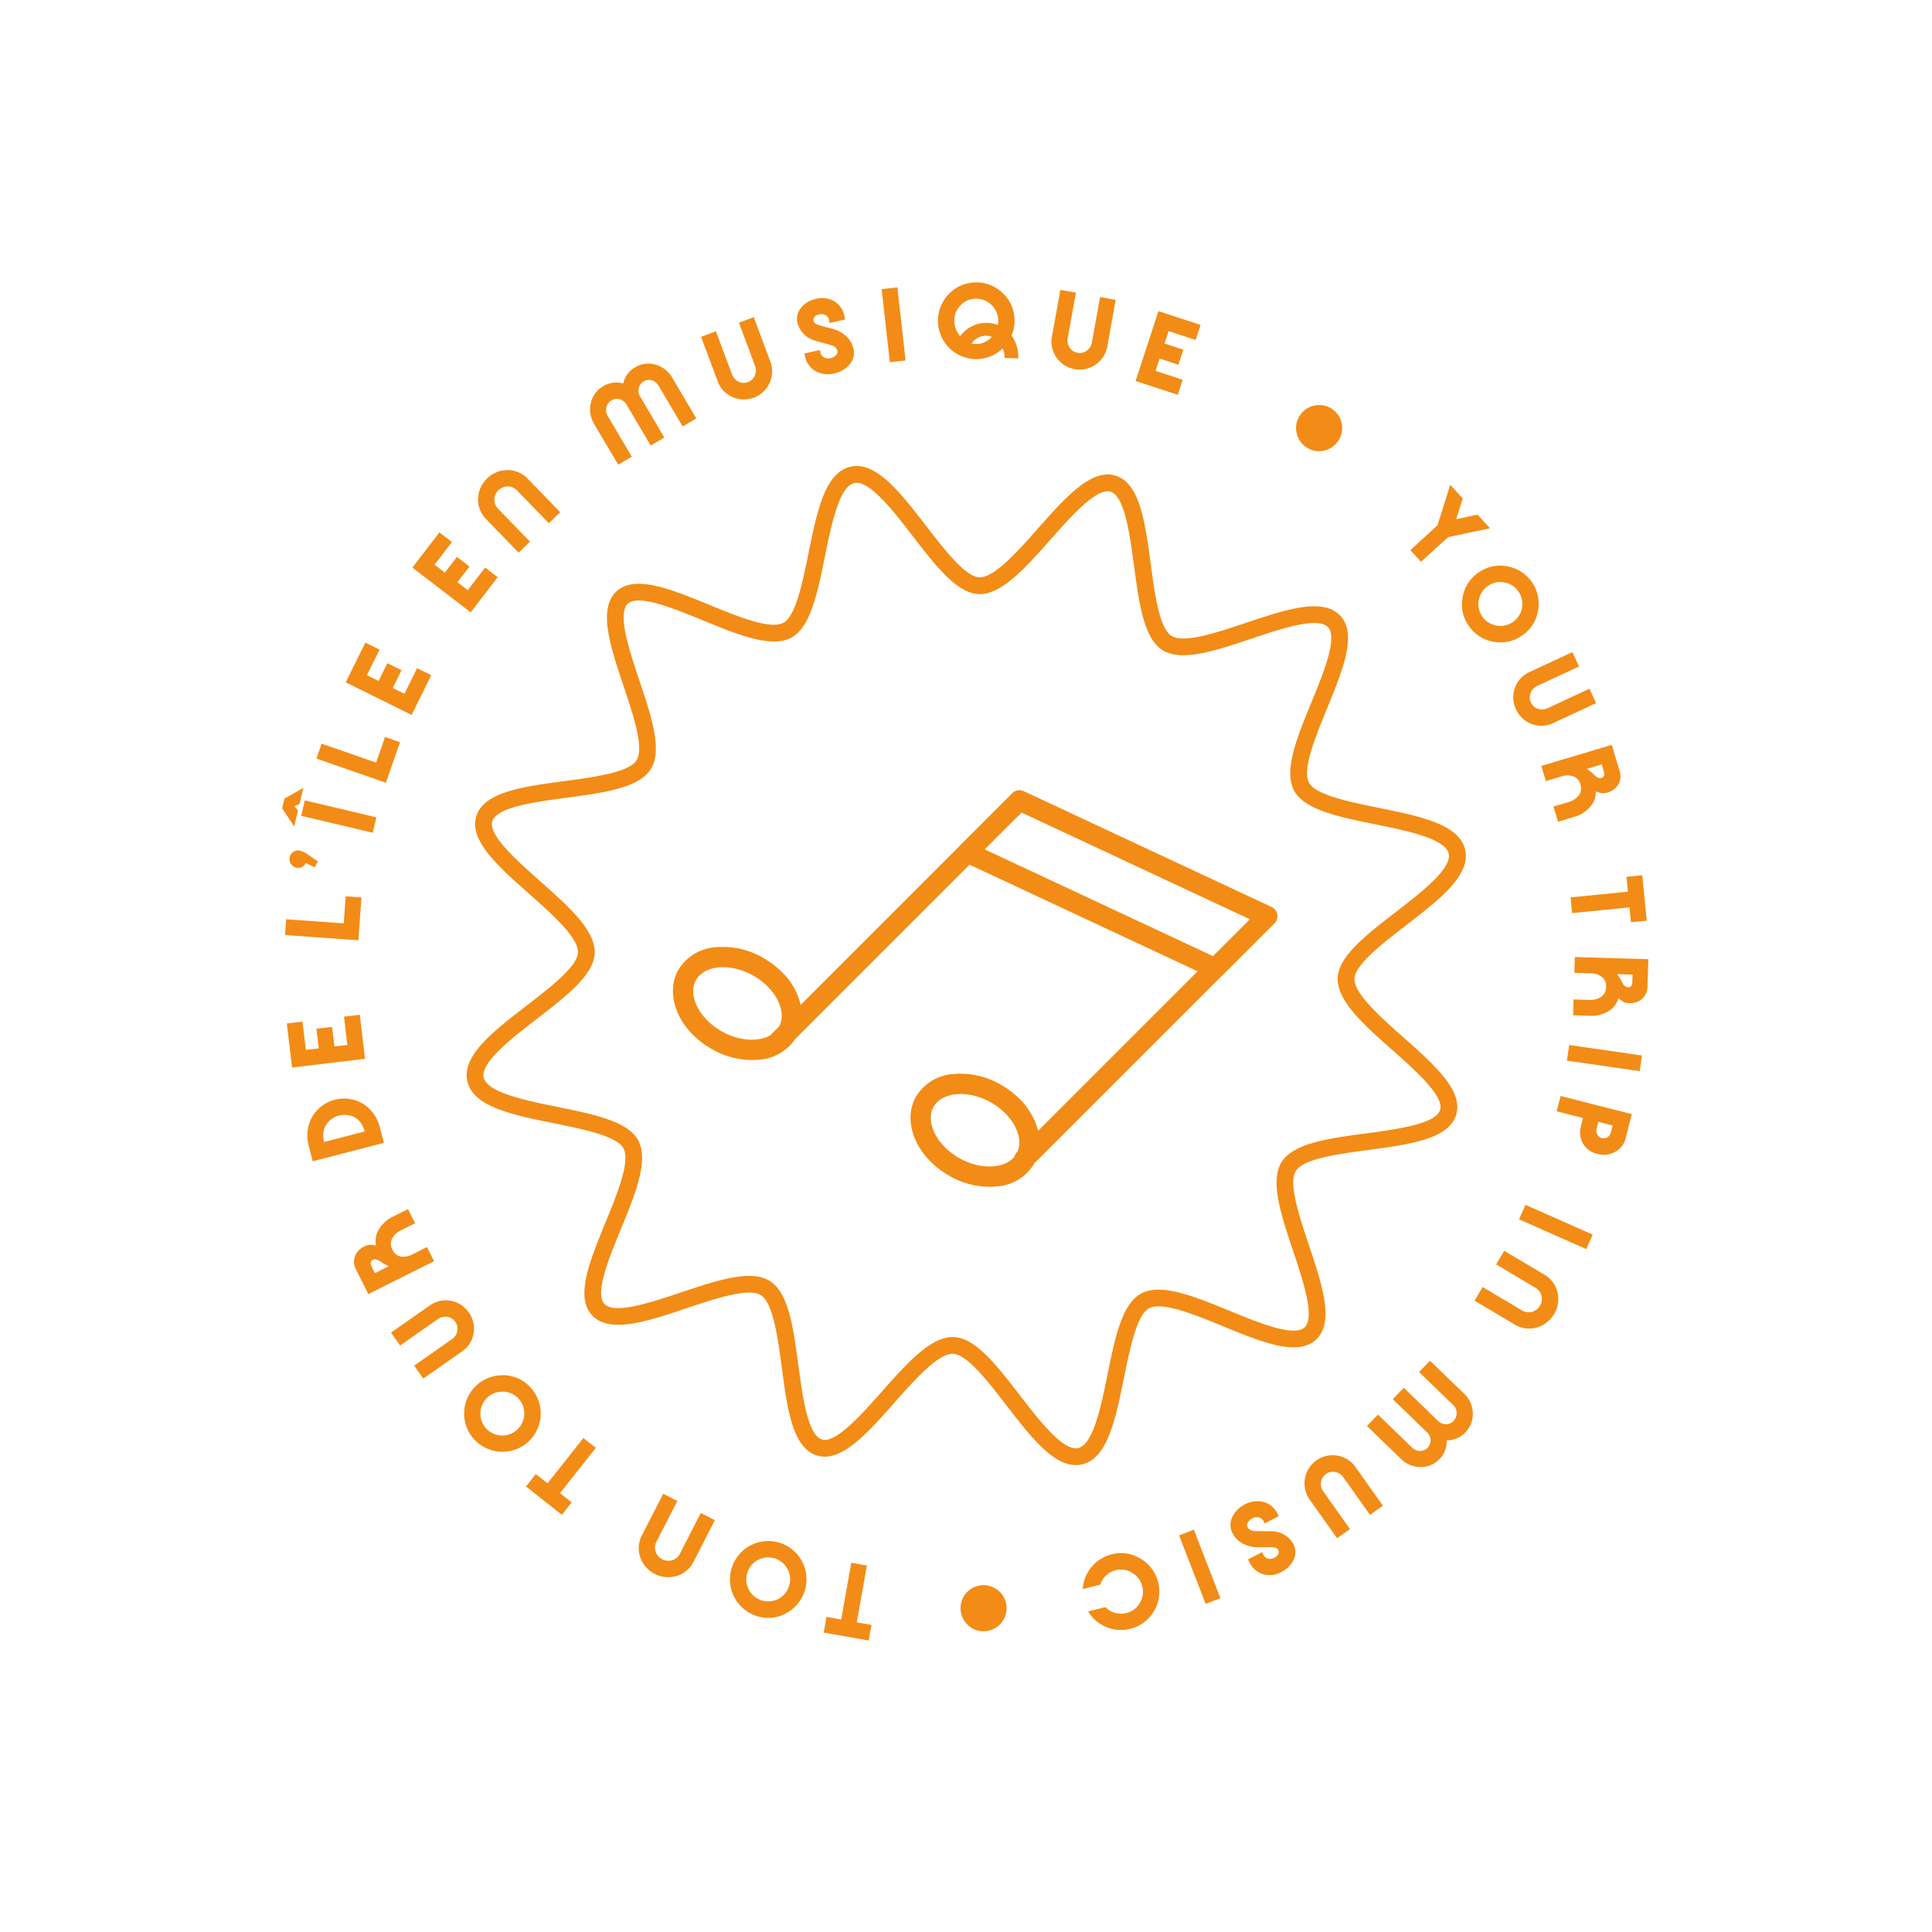 <svg xmlns="http://www.w3.org/2000/svg" xmlns:xlink="http://www.w3.org/1999/xlink" width="217.74" height="217.74" viewBox="0 0 217.74 217.74">
  <defs>
    <clipPath id="clip-path">
      <rect id="Rectangle_72" data-name="Rectangle 72" width="154.046" height="153.885" fill="#f28c16"/>
    </clipPath>
  </defs>
  <g id="Groupe_284" data-name="Groupe 284" transform="translate(108.813 0) rotate(45)">
    <g id="Groupe_138" data-name="Groupe 138" transform="translate(0 0)" clip-path="url(#clip-path)">
      <path id="Tracé_121" data-name="Tracé 121" d="M116.092,61.417c-3.093-1.543-6.6-3.29-6.967-4.877s2.008-4.7,4.107-7.45c2.853-3.736,5.549-7.265,4.195-9.807-1.335-2.507-5.72-2.241-10.362-1.964-3.486.211-7.441.45-8.587-.777-1.073-1.148-.582-4.967-.145-8.341.61-4.724,1.187-9.184-1.319-10.749s-6.26.926-10.231,3.554c-2.836,1.879-6.056,3.99-7.548,3.545-1.6-.487-3.132-4.142-4.482-7.366-1.8-4.291-3.49-8.345-6.326-8.437l-.1,0c-2.827,0-4.785,3.931-6.857,8.088-1.541,3.093-3.29,6.6-4.879,6.967-1.574.378-4.7-2.006-7.445-4.107-3.738-2.853-7.27-5.551-9.811-4.192-2.5,1.332-2.239,5.718-1.96,10.362.211,3.488.448,7.439-.779,8.587-1.146,1.073-4.965.579-8.339.143-4.721-.606-9.184-1.185-10.749,1.321s.922,6.26,3.554,10.231c1.874,2.834,4,6.045,3.545,7.548-.492,1.607-4.144,3.134-7.368,4.482-4.291,1.8-8.345,3.49-8.437,6.324-.094,2.882,3.878,4.86,8.086,6.958,3.093,1.541,6.6,3.288,6.969,4.879s-2.008,4.7-4.107,7.445c-2.853,3.736-5.547,7.265-4.195,9.809,1.335,2.507,5.722,2.241,10.362,1.962,3.488-.211,7.441-.448,8.587.777,1.076,1.148.582,4.969.145,8.341-.61,4.721-1.187,9.184,1.319,10.749s6.26-.924,10.231-3.554c2.834-1.877,6.045-4.006,7.548-3.545,1.6.489,3.132,4.144,4.482,7.368,1.8,4.289,3.49,8.345,6.324,8.437h.1c2.827,0,4.785-3.929,6.857-8.088,1.543-3.093,3.288-6.6,4.877-6.967s4.7,2.008,7.45,4.107c3.736,2.853,7.263,5.555,9.809,4.192,2.5-1.332,2.239-5.718,1.96-10.36-.211-3.49-.448-7.441.779-8.587,1.148-1.071,4.967-.579,8.339-.145,4.724.606,9.186,1.185,10.749-1.319s-.922-6.258-3.551-10.233c-1.877-2.831-4-6.045-3.547-7.546.489-1.607,4.144-3.134,7.366-4.482,4.293-1.793,8.345-3.492,8.437-6.326.1-2.88-3.878-4.86-8.086-6.956m-1.08,11.539c-3.957,1.657-7.7,3.22-8.442,5.674-.72,2.353,1.464,5.65,3.775,9.142,1.98,2.99,4.443,6.71,3.523,8.189s-5.347.9-8.9.443c-4.155-.536-8.075-1.043-9.873.639-1.874,1.754-1.631,5.8-1.374,10.079.209,3.483.47,7.818-.961,8.58-1.482.788-4.969-1.883-7.777-4.026-3.376-2.579-6.563-5.022-9.021-4.447s-4.245,4.162-6.141,7.965c-1.565,3.141-3.51,7.044-5.171,7.044l-.035,0c-1.62-.053-3.3-4.058-4.642-7.278-1.655-3.957-3.22-7.693-5.674-8.444a3.367,3.367,0,0,0-.981-.14c-2.248,0-5.132,1.91-8.161,3.918-2.992,1.98-6.712,4.44-8.189,3.525s-.9-5.349-.446-8.9c.538-4.153,1.045-8.075-.637-9.873-1.756-1.874-5.8-1.631-10.079-1.372-3.486.2-7.821.468-8.582-.966-.784-1.473,1.883-4.965,4.028-7.772,2.579-3.378,5.015-6.567,4.445-9.021s-4.162-4.247-7.968-6.144c-3.161-1.576-7.094-3.536-7.039-5.2.053-1.62,4.061-3.3,7.278-4.645,3.957-1.655,7.7-3.216,8.446-5.674.718-2.353-1.466-5.65-3.778-9.142-1.98-2.99-4.445-6.71-3.523-8.187s5.347-.907,8.9-.446c4.151.536,8.073,1.043,9.873-.639,1.872-1.754,1.631-5.8,1.372-10.079-.209-3.483-.47-7.818.964-8.58,1.482-.786,4.969,1.883,7.775,4.026,3.376,2.579,6.563,5.022,9.021,4.447s4.245-4.164,6.141-7.968c1.576-3.163,3.514-7.094,5.206-7.039,1.62.053,3.3,4.061,4.645,7.278,1.653,3.957,3.218,7.7,5.672,8.446,2.351.709,5.652-1.464,9.142-3.778,2.992-1.982,6.71-4.44,8.189-3.525s.9,5.347.443,8.9c-.536,4.153-1.043,8.075.639,9.873,1.754,1.872,5.8,1.631,10.079,1.372,3.483-.206,7.818-.468,8.582.964.784,1.475-1.883,4.969-4.028,7.777-2.579,3.378-5.015,6.567-4.445,9.021s4.162,4.245,7.965,6.141c3.161,1.576,7.1,3.534,7.041,5.2-.055,1.622-4.061,3.3-7.281,4.645" transform="translate(10.515 10.45)" fill="#f28c16"/>
      <path id="Tracé_122" data-name="Tracé 122" d="M57.776,65.752l-3.72-5.332-1.462,1.023,3.718,5.332-1.378.961L55.954,69.2l4.223-2.946L59.157,64.79Z" transform="translate(62.847 72.199)" fill="#f28c16"/>
      <path id="Tracé_123" data-name="Tracé 123" d="M53.857,62.753a4.31,4.31,0,0,0-5.432,2.788,4.334,4.334,0,0,0,6.093,5.176,4.127,4.127,0,0,0,2.129-2.526,4.33,4.33,0,0,0-2.79-5.437m1.034,4.877A2.467,2.467,0,0,1,50.345,68a2.424,2.424,0,0,1-.16-1.888,2.449,2.449,0,0,1,3.108-1.594,2.417,2.417,0,0,1,1.442,1.231,2.39,2.39,0,0,1,.156,1.881" transform="translate(57.606 74.72)" fill="#f28c16"/>
      <path id="Tracé_124" data-name="Tracé 124" d="M49.482,64.292l-1.7.549,1.583,4.9a1.422,1.422,0,0,1-.09,1.133,1.454,1.454,0,0,1-.876.731,1.436,1.436,0,0,1-1.126-.086,1.419,1.419,0,0,1-.735-.867l-1.58-4.9-1.7.549,1.587,4.925A3.14,3.14,0,0,0,46.5,73.2a3.351,3.351,0,0,0,4.386-1.416,3.147,3.147,0,0,0,.184-2.564Z" transform="translate(51.692 76.826)" fill="#f28c16"/>
      <path id="Tracé_125" data-name="Tracé 125" d="M41.363,72.449l-.753-6.458-1.774.206.755,6.458-1.673.2.206,1.774,5.116-.6-.209-1.771Z" transform="translate(45.312 78.857)" fill="#f28c16"/>
      <path id="Tracé_126" data-name="Tracé 126" d="M36.938,66.166a4.148,4.148,0,0,0-3.08,1.216,4.32,4.32,0,0,0-.1,6.111,4.317,4.317,0,1,0,3.176-7.327m1.637,6.109a2.459,2.459,0,0,1-3.492-.059,2.392,2.392,0,0,1-.691-1.758,2.416,2.416,0,0,1,.751-1.741,2.449,2.449,0,0,1,3.492.059,2.488,2.488,0,0,1-.059,3.5" transform="translate(38.887 79.065)" fill="#f28c16"/>
      <path id="Tracé_127" data-name="Tracé 127" d="M32.128,65.717A3.125,3.125,0,0,0,28.44,68.34l-.915,5.171,1.758.312.9-5.11a1.416,1.416,0,0,1,.573-.935,1.354,1.354,0,0,1,1.932.342,1.419,1.419,0,0,1,.217,1.073L32,74.3l1.758.312.915-5.171a3.117,3.117,0,0,0-2.551-3.727" transform="translate(32.891 78.463)" fill="#f28c16"/>
      <path id="Tracé_128" data-name="Tracé 128" d="M28.089,67.308a2.157,2.157,0,0,1-.812,1.207,1.326,1.326,0,0,1-1.183.1,1.359,1.359,0,0,1-.9-.821,2.267,2.267,0,0,1,.072-1.508l.529-1.585-1.694-.564-.59,1.78a3.67,3.67,0,0,0-.11,2.18,2.476,2.476,0,0,0,1.073,1.5,2.243,2.243,0,0,0-.595.452,1.748,1.748,0,0,0-.294.569,2.026,2.026,0,0,0,.04,1.49,1.9,1.9,0,0,0,1.247,1.018l2.842.946,2.616-7.86-1.694-.564ZM26.568,71.88l-.762-.255c-.41-.136-.568-.353-.468-.652.072-.217.3-.369.689-.457a5.867,5.867,0,0,0,1.091-.294Z" transform="translate(27.827 76.646)" fill="#f28c16"/>
      <path id="Tracé_129" data-name="Tracé 129" d="M19.96,62a4.164,4.164,0,0,0-3.031,5.147,4.417,4.417,0,0,0,2.09,2.577l1.484.874,4.206-7.138-1.482-.874A4.445,4.445,0,0,0,19.96,62m-.083,6.144a2.46,2.46,0,0,1-1.2-1.44A2.5,2.5,0,0,1,20.4,63.73a2.417,2.417,0,0,1,1.861.358Z" transform="translate(20.021 73.968)" fill="#f28c16"/>
      <path id="Tracé_130" data-name="Tracé 130" d="M16.535,60.239l2.524,1.986-.907,1.152L16.4,62l-1.1,1.4,1.754,1.378-.907,1.152-2.524-1.986-1.1,1.4,3.927,3.09,5.125-6.51-3.927-3.093Z" transform="translate(14.953 70.307)" fill="#f28c16"/>
      <path id="Tracé_131" data-name="Tracé 131" d="M11.623,55.682l2,2.311L8.712,62.251,9.88,63.6l6.262-5.426-3.172-3.659Z" transform="translate(10.411 65.142)" fill="#f28c16"/>
      <path id="Tracé_132" data-name="Tracé 132" d="M9.271,54.791l-1.2.217a2.739,2.739,0,0,0-1.194.417.974.974,0,0,0,.481,1.714.943.943,0,0,0,.729-.169.912.912,0,0,0,.34-1.089l1.054-.373Z" transform="translate(7.775 65.473)" fill="#f28c16"/>
      <rect id="Rectangle_67" data-name="Rectangle 67" width="8.286" height="1.785" transform="matrix(0.851, -0.525, 0.525, 0.851, 11.134, 116.435)" fill="#f28c16"/>
      <path id="Tracé_133" data-name="Tracé 133" d="M5.664,54.82l.233-.593-.977-1.583-.652,2.364.595.966,2.408.476-.979-1.583Z" transform="translate(5.1 62.908)" fill="#f28c16"/>
      <path id="Tracé_134" data-name="Tracé 134" d="M9.749,47.478l-1.607.777,1.332,2.752L3.623,53.841l.777,1.6,7.458-3.606Z" transform="translate(4.33 56.735)" fill="#f28c16"/>
      <path id="Tracé_135" data-name="Tracé 135" d="M9.39,43.91l-1.69.571,1.029,3.044-1.387.47-.716-2.114-1.692.573.716,2.114-1.387.468L3.233,45.993l-1.69.573,1.6,4.732,7.849-2.656Z" transform="translate(1.844 52.471)" fill="#f28c16"/>
      <path id="Tracé_136" data-name="Tracé 136" d="M8.444,37.941l-1.769.233.417,3.185-1.453.191-.29-2.213-1.769.233.29,2.213-1.453.189L2,38.786l-1.769.233.65,4.954,8.216-1.078Z" transform="translate(0.273 45.338)" fill="#f28c16"/>
      <path id="Tracé_137" data-name="Tracé 137" d="M3.249,39.813l5.176.083.029-1.784L3.3,38.029a1.413,1.413,0,0,1-1.045-.45,1.508,1.508,0,0,1,.033-2.1,1.427,1.427,0,0,1,1.06-.417l5.147.083.031-1.784-5.176-.083a3.137,3.137,0,0,0-2.4.931A3.351,3.351,0,0,0,.88,38.812a3.144,3.144,0,0,0,2.368,1" transform="translate(0 39.761)" fill="#f28c16"/>
      <path id="Tracé_138" data-name="Tracé 138" d="M3.275,34.352l5.1,1.3.441-1.714L3.622,32.6a1.209,1.209,0,0,1-.77-.586,1.227,1.227,0,0,1-.138-.953,1.137,1.137,0,0,1,.575-.746,1.256,1.256,0,0,1,.948-.11l5.2,1.337.446-1.727L4.669,28.472a1.25,1.25,0,0,1-.773-.555,1.192,1.192,0,0,1,.437-1.664,1.268,1.268,0,0,1,.948-.112l5.187,1.335.443-1.73L5.825,24.438a3.169,3.169,0,0,0-2.461.277,2.849,2.849,0,0,0-1.4,1.826,2.773,2.773,0,0,0,.342,2.245A2.821,2.821,0,0,0,.924,30.6a2.916,2.916,0,0,0,.34,2.3,3.145,3.145,0,0,0,2.011,1.446" transform="translate(0.983 29.051)" fill="#f28c16"/>
      <path id="Tracé_139" data-name="Tracé 139" d="M9.907,27.272a3.173,3.173,0,0,0,.13-5.889L5.259,19.2l-.74,1.624L9.238,22.98a1.418,1.418,0,0,1,.762.788,1.353,1.353,0,0,1-.814,1.784,1.41,1.41,0,0,1-1.1-.057L3.371,23.343l-.742,1.624,4.778,2.18a3.1,3.1,0,0,0,2.5.125" transform="translate(3.142 22.947)" fill="#f28c16"/>
      <path id="Tracé_140" data-name="Tracé 140" d="M6.173,20.421a2.844,2.844,0,0,0,2.981-.127l.5-.27.389-.23c.16-.092.274-.16.345-.2s.158-.083.268-.138a1.244,1.244,0,0,1,.255-.1,1.561,1.561,0,0,1,.206-.029.539.539,0,0,1,.224.031.814.814,0,0,1,.211.1.512.512,0,0,1,.226.468,1.2,1.2,0,0,1-.2.637,1.016,1.016,0,0,1-.582.465.822.822,0,0,1-.7-.116l-.215-.136-.957,1.506.215.136a2.459,2.459,0,0,0,2.112.375,2.9,2.9,0,0,0,1.631-1.273,3.109,3.109,0,0,0,.52-1.958,1.989,1.989,0,0,0-.986-1.587,2.7,2.7,0,0,0-1.547-.4,3.738,3.738,0,0,0-1.835.593l-.579.34a5.753,5.753,0,0,1-.9.472.548.548,0,0,1-.511-.037.5.5,0,0,1-.23-.389A.876.876,0,0,1,7.185,18a1.024,1.024,0,0,1,.555-.461.8.8,0,0,1,.687.119l.279.178.961-1.506-.314-.2a2.48,2.48,0,0,0-2.011-.389,2.7,2.7,0,0,0-1.631,1.245,2.935,2.935,0,0,0-.5,1.927,1.975,1.975,0,0,0,.961,1.508" transform="translate(6.208 18.724)" fill="#f28c16"/>
      <rect id="Rectangle_68" data-name="Rectangle 68" width="1.785" height="8.286" transform="matrix(0.624, -0.782, 0.782, 0.624, 16.36, 29.725)" fill="#f28c16"/>
      <path id="Tracé_141" data-name="Tracé 141" d="M14.312,17.922A4.3,4.3,0,0,0,18.7,13.7a2.688,2.688,0,0,1,.926.612l1.1-1.062a4.142,4.142,0,0,0-2.357-1.286,3.971,3.971,0,0,0-.885-1.359A4.158,4.158,0,0,0,14.457,9.29a4.288,4.288,0,0,0-4.388,4.234,4.332,4.332,0,0,0,4.243,4.4M16.2,15.49a1.928,1.928,0,0,1-.378.292,1.986,1.986,0,0,1,.6-1.82,1.455,1.455,0,0,1,.487-.307A2.325,2.325,0,0,1,16.2,15.49m-3.54-3.668a2.48,2.48,0,0,1,3.5.053,2.3,2.3,0,0,1,.274.34,3.625,3.625,0,0,0-1.023.7,3.577,3.577,0,0,0-.937,1.49,3.63,3.63,0,0,0-.136,1.71A2.649,2.649,0,0,1,12.6,15.31a2.4,2.4,0,0,1-.694-1.758,2.348,2.348,0,0,1,.751-1.73" transform="translate(12.032 11.1)" fill="#f28c16"/>
      <path id="Tracé_142" data-name="Tracé 142" d="M19.048,14.745a3.172,3.172,0,0,0,3.119-5L19.175,5.434,17.707,6.45l2.959,4.265a1.421,1.421,0,0,1,.25,1.067,1.292,1.292,0,0,1-.56.9A1.308,1.308,0,0,1,19.3,12.9a1.423,1.423,0,0,1-.911-.608L15.435,8.028,13.969,9.045l2.994,4.315a3.1,3.1,0,0,0,2.085,1.385" transform="translate(16.692 6.494)" fill="#f28c16"/>
      <path id="Tracé_143" data-name="Tracé 143" d="M26.508,10.651,25.7,9.06l-2.864,1.453-.663-1.306L24.161,8.2l-.808-1.591-1.989,1.01L20.7,6.307l2.867-1.453-.808-1.594L18.3,5.523l3.749,7.388Z" transform="translate(21.871 3.897)" fill="#f28c16"/>
      <path id="Tracé_144" data-name="Tracé 144" d="M28.377,6.287a2.5,2.5,0,0,0,1.951.378,2.466,2.466,0,0,0,1.635-1.117A2.525,2.525,0,0,0,32.332,3.6a2.526,2.526,0,0,0-1.111-1.644,2.471,2.471,0,0,0-1.943-.38,2.51,2.51,0,0,0-1.644,1.119,2.5,2.5,0,0,0-.378,1.951,2.5,2.5,0,0,0,1.119,1.644" transform="translate(32.502 1.811)" fill="#f28c16"/>
      <path id="Tracé_145" data-name="Tracé 145" d="M37.228,8.387l1.782.081L39.2,4.342,41.835.305l-2.087-.1-1.332,2.07L37.289.095,35.2,0l2.215,4.26Z" transform="translate(42.064 0.001)" fill="#f28c16"/>
      <path id="Tracé_146" data-name="Tracé 146" d="M42.881,9.119a4.155,4.155,0,0,0,3.244-.669A4.181,4.181,0,0,0,47.94,5.675a4.158,4.158,0,0,0-.672-3.231A4.286,4.286,0,0,0,41.279,1.3,4.187,4.187,0,0,0,39.466,4.05,4.182,4.182,0,0,0,40.128,7.3a4.138,4.138,0,0,0,2.752,1.82M41.281,4.4a2.4,2.4,0,0,1,1.036-1.58,2.461,2.461,0,0,1,3.431.658,2.4,2.4,0,0,1,.38,1.85,2.422,2.422,0,0,1-1.038,1.585,2.447,2.447,0,0,1-3.431-.656A2.416,2.416,0,0,1,41.281,4.4" transform="translate(47.057 0.639)" fill="#f28c16"/>
      <path id="Tracé_147" data-name="Tracé 147" d="M46.881,10.692a3.129,3.129,0,0,0,4.087-1.943l1.8-4.934L51.088,3.2,49.313,8.077a1.436,1.436,0,0,1-.727.821,1.353,1.353,0,0,1-1.844-.674,1.423,1.423,0,0,1-.029-1.1l1.776-4.873-1.677-.612-1.8,4.934a3.118,3.118,0,0,0,1.866,4.113" transform="translate(53.518 1.965)" fill="#f28c16"/>
      <path id="Tracé_148" data-name="Tracé 148" d="M51.116,10.179a2.152,2.152,0,0,1,1.007-1.047,1.327,1.327,0,0,1,1.183.1,1.364,1.364,0,0,1,.74.966,2.242,2.242,0,0,1-.331,1.471l-.795,1.471,1.572.847.889-1.648a3.663,3.663,0,0,0,.485-2.129,2.475,2.475,0,0,0-.8-1.662,2.154,2.154,0,0,0,.663-.345,1.714,1.714,0,0,0,.389-.507,2.033,2.033,0,0,0,.219-1.475A1.907,1.907,0,0,0,55.289,5L52.653,3.579l-3.938,7.289,1.572.847Zm2.289-4.238.707.382q.573.309.347.724-.161.3-.757.329a5.716,5.716,0,0,0-1.126.1Z" transform="translate(58.212 4.277)" fill="#f28c16"/>
      <path id="Tracé_149" data-name="Tracé 149" d="M55.928,15.812l4.12-5.029,1.3,1.067,1.133-1.381L58.5,7.206l-1.13,1.381,1.3,1.067-4.12,5.026Z" transform="translate(65.181 8.612)" fill="#f28c16"/>
      <path id="Tracé_150" data-name="Tracé 150" d="M58.095,17.017l1.269-1.2a2.157,2.157,0,0,1,1.288-.678,1.33,1.33,0,0,1,1.091.47,1.352,1.352,0,0,1,.4,1.146,2.247,2.247,0,0,1-.777,1.3L60.149,19.2l1.225,1.3,1.363-1.286a3.67,3.67,0,0,0,1.128-1.87,2.48,2.48,0,0,0-.235-1.828,2.2,2.2,0,0,0,.737-.119,1.787,1.787,0,0,0,.529-.358,2.041,2.041,0,0,0,.669-1.335,1.914,1.914,0,0,0-.615-1.488L62.9,10.033,56.87,15.72Zm4.774-4.5.551.584c.3.316.331.579.1.8a.84.84,0,0,1-.823.075,5.794,5.794,0,0,0-1.1-.257Z" transform="translate(67.957 11.99)" fill="#f28c16"/>
      <rect id="Rectangle_69" data-name="Rectangle 69" width="8.286" height="1.784" transform="translate(131.387 35.169) rotate(-36.794)" fill="#f28c16"/>
      <path id="Tracé_151" data-name="Tracé 151" d="M64.94,20.461l.5.832a2.547,2.547,0,0,0,1.519,1.2,2.5,2.5,0,0,0,2.039-.349,2.6,2.6,0,0,0,1.2-1.545,2.37,2.37,0,0,0-.272-1.973l-1.407-2.366L61.4,20.493l.913,1.532ZM67.9,18.7l.41.691a.883.883,0,0,1,.114.637.749.749,0,0,1-.371.525.78.78,0,0,1-.654.086.885.885,0,0,1-.514-.4l-.41-.691Z" transform="translate(73.366 19.424)" fill="#f28c16"/>
      <rect id="Rectangle_70" data-name="Rectangle 70" width="8.287" height="1.785" transform="matrix(0.933, -0.36, 0.36, 0.933, 140.641, 51.39)" fill="#f28c16"/>
      <path id="Tracé_152" data-name="Tracé 152" d="M69.988,25.338l-5.015,1.277.441,1.73L70.4,27.074a1.419,1.419,0,0,1,1.128.16,1.507,1.507,0,0,1,.518,2.037,1.419,1.419,0,0,1-.911.68l-4.991,1.271.441,1.73L71.6,31.675a3.133,3.133,0,0,0,2.072-1.528,3.348,3.348,0,0,0-1.137-4.465,3.143,3.143,0,0,0-2.548-.345" transform="translate(77.639 30.131)" fill="#f28c16"/>
      <path id="Tracé_153" data-name="Tracé 153" d="M66.267,32.594l.029,1.771,5.367-.088a1.207,1.207,0,0,1,.9.362,1.23,1.23,0,0,1,.384.88,1.138,1.138,0,0,1-.356.871,1.263,1.263,0,0,1-.887.36l-5.367.086.029,1.787,5.38-.088a1.232,1.232,0,0,1,.891.329,1.193,1.193,0,0,1,.022,1.721,1.274,1.274,0,0,1-.887.358l-5.353.088.029,1.784L71.7,42.73a3.167,3.167,0,0,0,2.3-.917,2.849,2.849,0,0,0,.865-2.129,2.783,2.783,0,0,0-.926-2.076,2.831,2.831,0,0,0,.858-2.118,2.918,2.918,0,0,0-.939-2.131A3.136,3.136,0,0,0,71.53,32.5Z" transform="translate(79.185 38.83)" fill="#f28c16"/>
      <path id="Tracé_154" data-name="Tracé 154" d="M67.064,39.664a3.172,3.172,0,0,0,1.387,5.724l5.176.88.3-1.758-5.114-.871a1.417,1.417,0,0,1-.939-.566,1.356,1.356,0,0,1,.329-1.934,1.419,1.419,0,0,1,1.073-.226l5.114.869.3-1.758-5.176-.882a3.109,3.109,0,0,0-2.45.522" transform="translate(78.57 46.705)" fill="#f28c16"/>
      <path id="Tracé_155" data-name="Tracé 155" d="M71.824,44.845a2.845,2.845,0,0,0-2.849.887l-.417.391c-.081.081-.187.187-.318.32s-.224.224-.281.279-.132.121-.224.2a1.424,1.424,0,0,1-.22.165,1.931,1.931,0,0,1-.193.079.526.526,0,0,1-.224.029.949.949,0,0,1-.233-.046.511.511,0,0,1-.336-.393,1.182,1.182,0,0,1,.031-.667,1.037,1.037,0,0,1,.446-.6.82.82,0,0,1,.7-.064l.244.077.538-1.7-.241-.077a2.464,2.464,0,0,0-2.136.178,2.924,2.924,0,0,0-1.253,1.651,3.1,3.1,0,0,0,0,2.024,1.992,1.992,0,0,0,1.359,1.282,2.706,2.706,0,0,0,1.6-.009,3.735,3.735,0,0,0,1.622-1.043l.472-.479a6.393,6.393,0,0,1,.746-.687.556.556,0,0,1,.5-.092.485.485,0,0,1,.32.316.874.874,0,0,1-.018.582,1.045,1.045,0,0,1-.421.59.8.8,0,0,1-.694.059l-.316-.1-.54,1.7.353.112a2.49,2.49,0,0,0,2.043-.14,2.692,2.692,0,0,0,1.256-1.62,2.918,2.918,0,0,0-.011-1.991,1.976,1.976,0,0,0-1.313-1.212" transform="translate(77.301 52.058)" fill="#f28c16"/>
      <rect id="Rectangle_71" data-name="Rectangle 71" width="1.784" height="8.286" transform="translate(139.378 105.336) rotate(-66.192)" fill="#f28c16"/>
      <path id="Tracé_156" data-name="Tracé 156" d="M68.028,50.808a4.213,4.213,0,0,0-3.284-.5,4.124,4.124,0,0,0-2.662,1.951,4.321,4.321,0,0,0,.452,5.079l1.051-1.747a2.463,2.463,0,0,1-.272-1.192,2.393,2.393,0,0,1,.351-1.187A2.341,2.341,0,0,1,65.2,52.1a2.43,2.43,0,0,1,1.879.29A2.4,2.4,0,0,1,68.2,53.909a2.356,2.356,0,0,1-.277,1.864,2.408,2.408,0,0,1-.913.887,2.438,2.438,0,0,1-1.223.312l-1.034,1.714a4.244,4.244,0,0,0,2.684-.191,4.316,4.316,0,0,0,.59-7.687" transform="translate(73.441 59.952)" fill="#f28c16"/>
      <path id="Tracé_157" data-name="Tracé 157" d="M60.383,56.553a2.592,2.592,0,0,0,.145,5.182,2.469,2.469,0,0,0,1.811-.8,2.594,2.594,0,0,0-1.956-4.383" transform="translate(69.141 67.577)" fill="#f28c16"/>
      <path id="Tracé_158" data-name="Tracé 158" d="M68.663,61.176V31.428a1.129,1.129,0,0,0,.018-.193V22.929a1.144,1.144,0,0,0-1.534-1.076L38.16,32.376a1.143,1.143,0,0,0-.753,1.076v8.306c0,.048,0,.094.009.14V67.181A7.659,7.659,0,0,0,33.3,66.064a9.841,9.841,0,0,0-2.614.362,9.007,9.007,0,0,0-4.658,2.963,5.309,5.309,0,0,0-1.146,4.765c.663,2.392,3.211,4,6.339,4a9.751,9.751,0,0,0,2.614-.362A8.994,8.994,0,0,0,38.5,74.828,5.365,5.365,0,0,0,39.7,70.32V42.554l26.675-9.682V58.3a7.7,7.7,0,0,0-4.034-1.067,9.756,9.756,0,0,0-2.616.362,8.987,8.987,0,0,0-4.655,2.963,5.3,5.3,0,0,0-1.148,4.763c.663,2.392,3.211,4,6.339,4a9.816,9.816,0,0,0,2.614-.362A9,9,0,0,0,67.535,66a5.309,5.309,0,0,0,1.146-4.765.573.573,0,0,0-.018-.057M33.228,75.588a7.454,7.454,0,0,1-2,.279c-2.09,0-3.751-.933-4.135-2.322-.522-1.888,1.4-4.137,4.21-4.914a7.543,7.543,0,0,1,2-.279c2.054,0,3.694.9,4.113,2.256v1.168a1.237,1.237,0,0,0,.02.2c-.386,1.519-2.033,3.007-4.208,3.609M39.7,40.122l-.009,0V34.253l.009,0,26.675-9.682.015-.007v5.874l-.015.007ZM62.267,66.757a7.53,7.53,0,0,1-2,.279c-2.087,0-3.749-.935-4.135-2.324-.522-1.885,1.407-4.135,4.212-4.912a7.446,7.446,0,0,1,2-.281c1.94,0,3.512.808,4.034,2.039v.072a1.139,1.139,0,0,0,.171.6c.184,1.8-1.668,3.8-4.282,4.526" transform="translate(29.53 26.032)" fill="#f28c16"/>
    </g>
  </g>
</svg>
